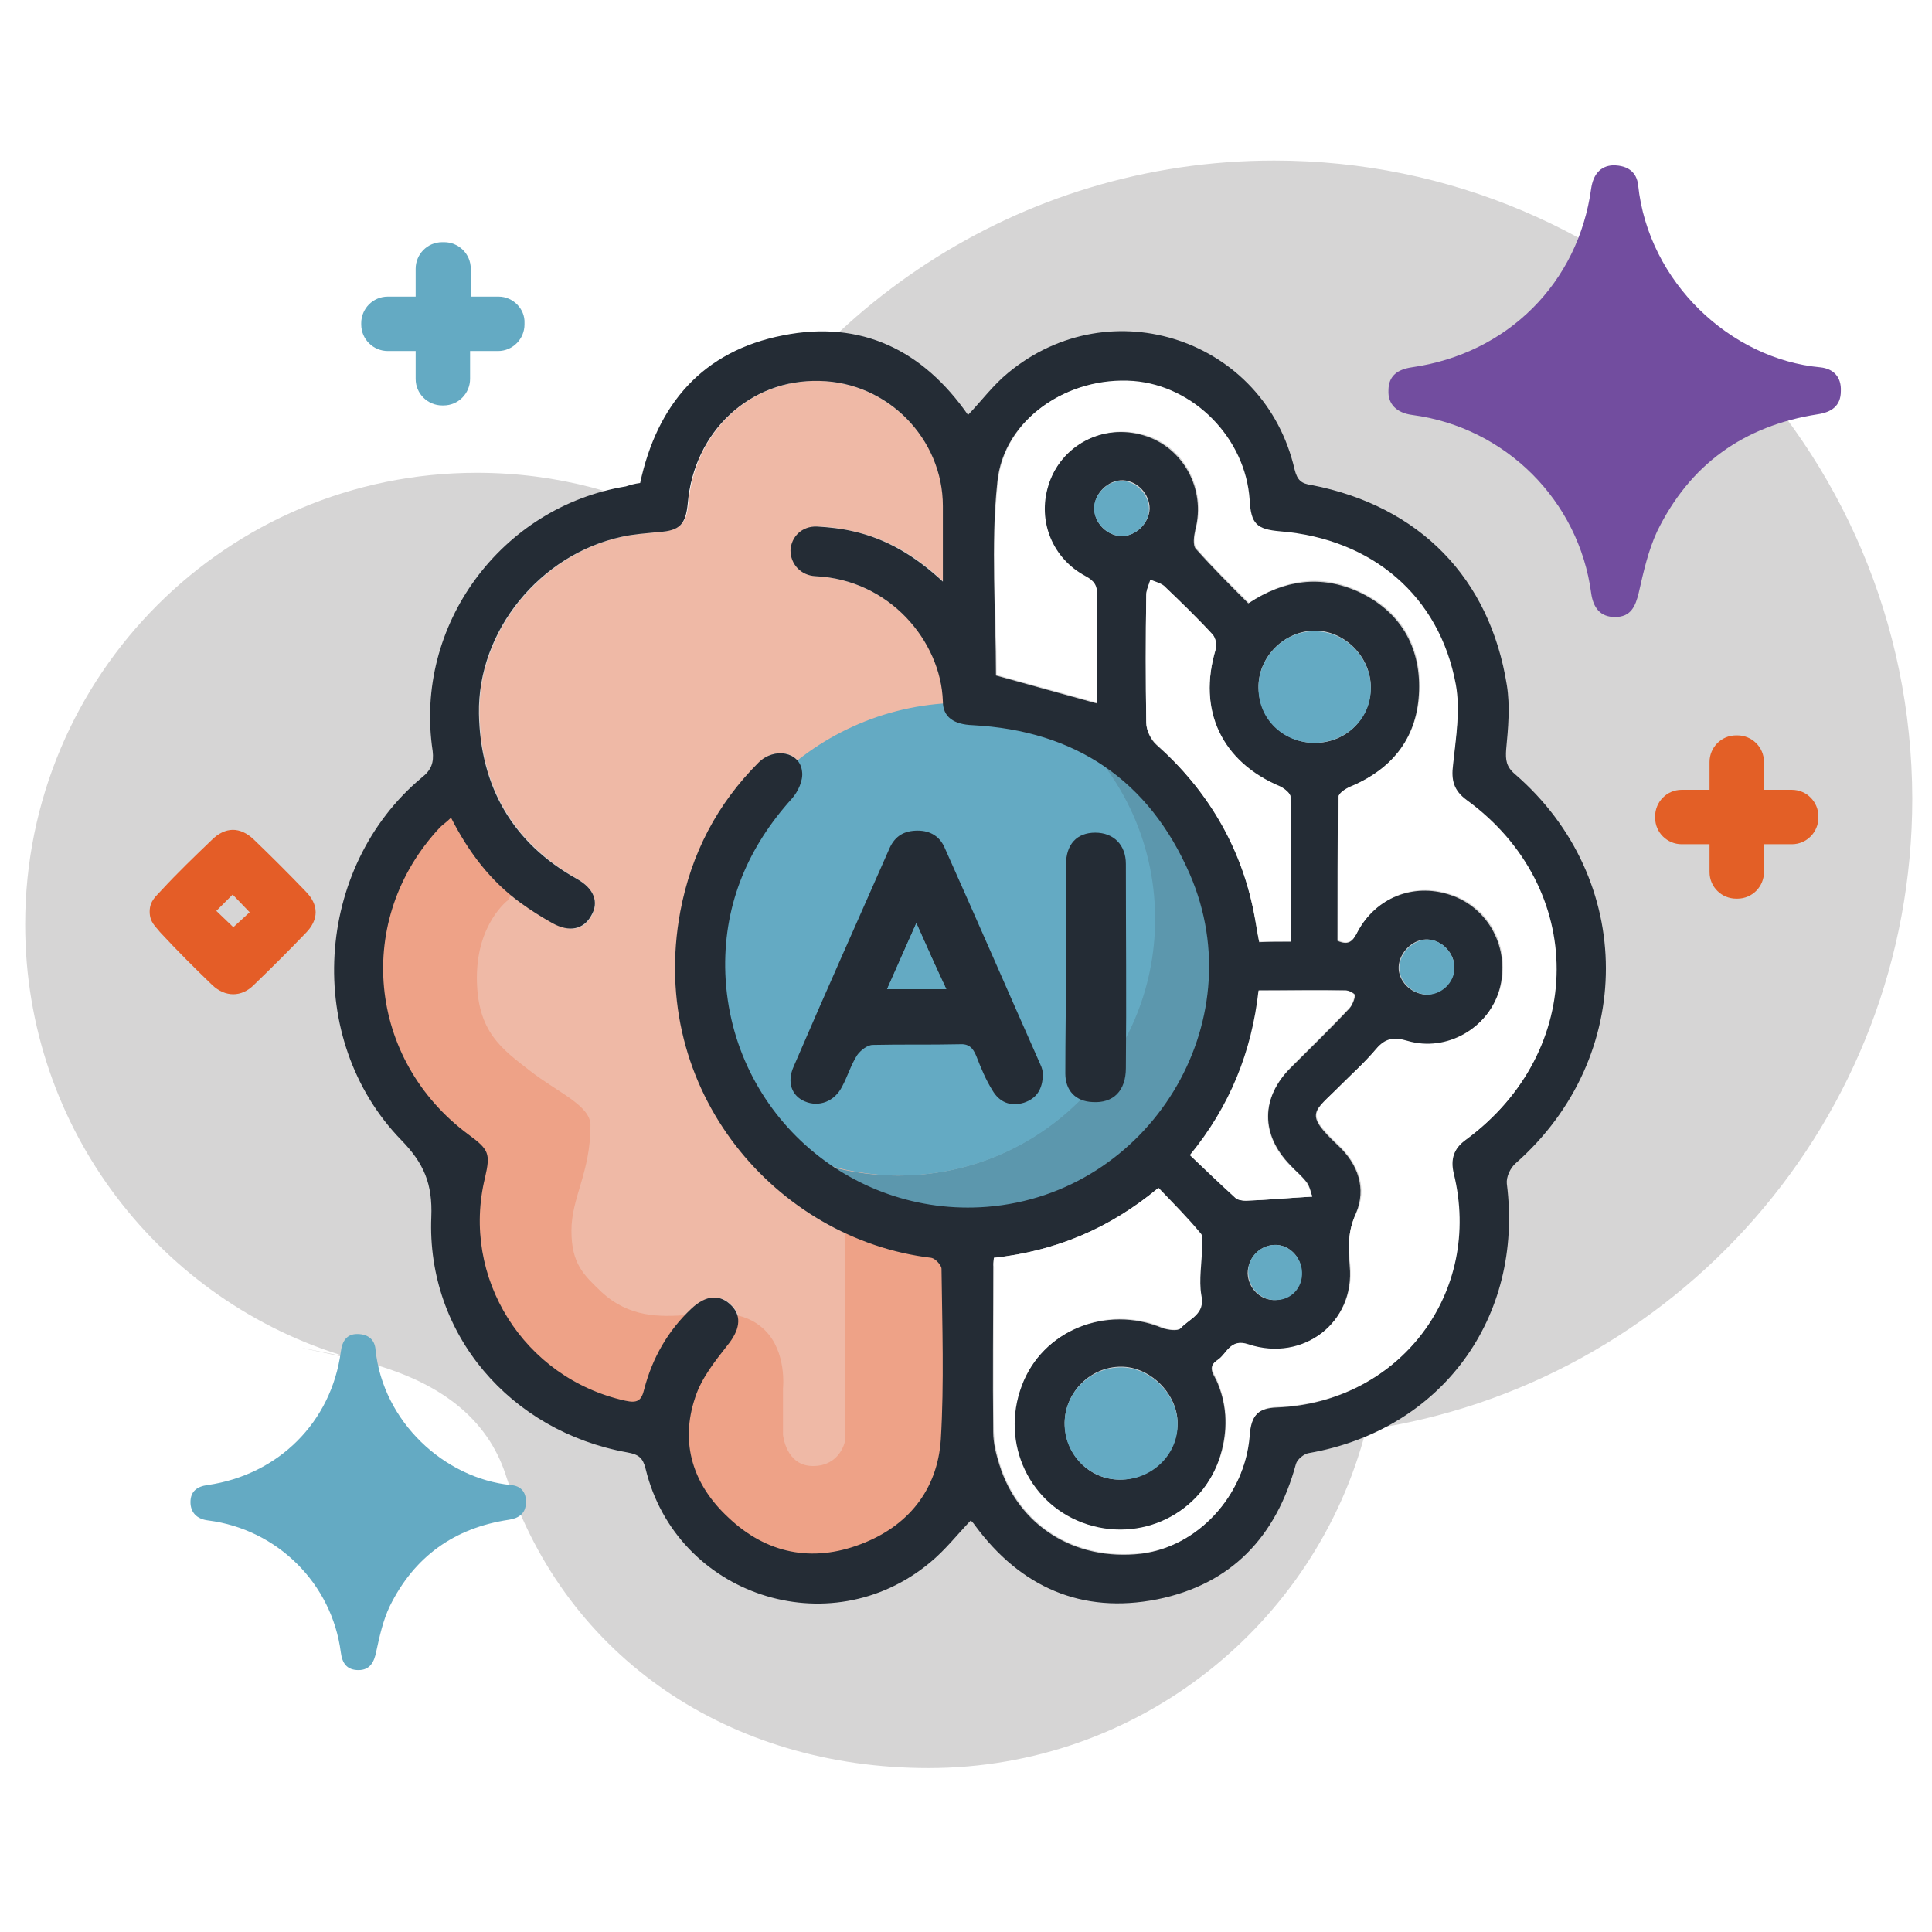 <svg xmlns="http://www.w3.org/2000/svg" xmlns:xlink="http://www.w3.org/1999/xlink" id="Layer_1" x="0px" y="0px" viewBox="0 0 284 284" style="enable-background:new 0 0 284 284;" xml:space="preserve"> <style type="text/css"> .st0{fill:#D6D5D5;} .st1{fill:#EFB9A6;} .st2{fill:#EEA287;} .st3{fill:#5C97AD;} .st4{fill:#64AAC3;} .st5{fill:#724D9F;} .st6{fill:#242C35;} .st7{fill:#E45D27;} .st8{fill:#FFFFFF;} .st9{fill:#E35F26;} </style> <path class="st0" d="M187.3,23.6c-37.6,0-70.1,22.2-85,54.2c-9.5-5.3-20.5-8.3-32.2-8.3c-36.7,0-66.4,29.7-66.4,66.4 c0,30.1,20,55.5,47.4,63.6c0,0-15-3.1,0,0.1c15,3.2,21.1,10.2,23.4,17.7c8.8,26.4,32.7,42.6,62,42.6c30.9,0,56.9-21.1,64.3-49.7 c45.4-6.5,80.3-45.6,80.3-92.8C281,65.6,239.1,23.6,187.3,23.6z"></path> <path class="st1" d="M66.3,120.2c2.6,5.1,5.8,9.4,10.3,12.5c1.5,1.1,3.1,2.1,4.7,3c2.5,1.4,4.6,1,5.7-1.1c1.1-2,0.3-4-2.1-5.4 c-9.5-5.4-14.2-13.6-14.4-24.3c-0.2-12.2,9.1-23.4,21-26c1.8-0.4,3.7-0.5,5.5-0.7c3-0.3,3.9-1.2,4.2-4.2c0.9-10.6,9.1-18.3,19.4-18 c9.9,0.3,18,8.5,18.1,18.4c0,3.5,0,7.1,0,11.1c-4-3.8-8.2-6.3-13.2-7.4c-1.7-0.4-3.5-0.7-5.3-0.7c-2.2-0.1-3.8,1.5-3.9,3.5 c-0.1,2,1.4,3.7,3.7,3.8c10.8,0.6,18.4,9.6,18.7,18.4c0.1,2.3,1.7,3.4,4.4,3.5c15.1,0.8,25.9,8.1,31.9,21.9c9.5,22-6,47-29.8,48.9 c-20.3,1.6-38.2-14.2-38.5-35.2c-0.1-9.5,3.4-17.7,9.8-24.8c0.9-1,1.7-2.8,1.5-4c-0.4-2.9-4.1-3.7-6.4-1.3 c-6.1,6.1-9.9,13.4-11.5,21.9c-4.9,26.4,14.2,48.2,36.9,50.9c0.6,0.1,1.5,1,1.5,1.6c0.1,8.4,0.5,16.8-0.1,25.1 c-0.5,7.4-4.9,12.7-11.8,15.4c-7.1,2.7-13.9,1.4-19.4-3.9c-5.1-4.8-7.2-10.9-4.9-17.7c0.9-2.7,2.9-5.2,4.7-7.6 c1.7-2.2,2.2-4.2,0.7-5.8c-1.7-1.8-3.8-1.7-6,0.4c-3.4,3.3-5.8,7.2-6.9,11.8c-0.4,1.7-1,2.1-2.8,1.7c-14.9-3.3-24.2-18.1-20.6-32.8 c0.9-3.5,0.6-4.1-2.4-6.3C54,155.8,52,135.1,64.7,121.6C65.1,121.2,65.5,120.8,66.3,120.2z M153.3,157.8c-0.1-0.2-0.1-0.8-0.4-1.4 c-4.6-10.6-9.3-21.1-14-31.7c-0.8-1.7-2.1-2.6-4-2.6c-1.9,0-3.3,0.8-4.1,2.5c-4.7,10.7-9.4,21.4-14.1,32.1c-1,2.4-0.3,4.4,1.6,5.2 c2.1,0.9,4.4,0,5.5-2.2c0.8-1.5,1.3-3.2,2.2-4.6c0.4-0.7,1.5-1.5,2.3-1.5c4.2-0.1,8.5,0,12.7-0.1c1.4,0,2,0.6,2.5,1.7 c0.7,1.7,1.4,3.5,2.4,5.1c1,1.7,2.6,2.4,4.6,1.8C152.4,161.5,153.4,160.3,153.3,157.8z M156.7,142.2 C156.7,142.2,156.7,142.2,156.7,142.2c0,5.2,0,10.4,0,15.6c0,2.6,1.5,4.1,4,4.2c3,0.1,4.9-1.7,4.9-5c0-10,0-20,0-30 c0-2.8-1.9-4.7-4.5-4.6c-2.8,0-4.3,1.7-4.3,4.7C156.6,132.1,156.7,137.1,156.7,142.2z"></path> <path class="st2" d="M74.7,132.3c0,0-4.6,3.4-4.6,11.4c0,8,3.7,10.5,7.8,13.7c4.1,3.2,8.9,5.1,8.9,8c0,7-2.8,10.6-2.8,15.5 s1.8,6.5,4.4,9c8.2,7.6,17.8-0.4,24,5.6c3.3,3.2,2.7,8.6,2.7,8.6l0,6.8c0,0,0.4,4.6,4.4,4.6s4.7-3.6,4.7-3.6v-32l17.3,4.7l-1.1,40 l-11.6,6.2l-21.4,0.4l-10.6-18.5l-6.7-2L70.6,194l-4.9-15.1v-9.7l-15-17.4l1.7-11.5l7.4-19.3l7.1-3.8l9.5,11.9L74.7,132.3z"></path> <g> <path class="st3" d="M156.1,106.1c8.3,6.9,13.6,17.3,13.6,29c0,20.8-16.9,37.7-37.7,37.7c-8.7,0-16.7-2.9-23-7.9 c7.1,10.3,19,17.1,32.4,17.1c21.7,0,39.3-17.6,39.3-39.3C180.8,126.1,170.6,111.9,156.1,106.1z"></path> <path class="st4" d="M169.8,135.1c0-11.7-5.3-22.1-13.6-29c-4.5-1.8-9.5-2.8-14.6-2.8c-21.7,0-39.3,17.6-39.3,39.3 c0,8.3,2.6,15.9,6.9,22.3c6.4,4.9,14.4,7.9,23,7.9C152.9,172.8,169.8,155.9,169.8,135.1z"></path> </g> <g> <path class="st5" d="M237.1,24.3c-1.9,0.1-2.9,1.4-3.2,3.4C232,41.6,221.6,52,207.5,54c-2,0.3-3.4,1.2-3.4,3.4 c-0.1,2,1.2,3.3,3.5,3.6c13.7,1.8,24.5,12.6,26.3,26.2c0.3,2.1,1.3,3.5,3.5,3.5c2.3,0,3-1.5,3.5-3.6c0.7-3.1,1.4-6.2,2.7-9 c4.8-9.8,12.7-15.5,23.6-17.2c2-0.3,3.4-1.2,3.4-3.4c0.1-2.1-1.1-3.3-3-3.5c-13.2-1.2-25.3-12.5-26.8-26.8 C240.6,25.4,239.4,24.3,237.1,24.3z"></path> <path class="st6" d="M94.1,71c2.5-11.6,9.2-19.4,21-21.7c11.5-2.3,20.6,2.2,27.2,11.7c2-2.1,3.7-4.4,5.9-6.2 c15.1-12.5,37.7-4.9,42.1,14.2c0.4,1.6,1,2.1,2.5,2.3c15.9,3.1,26.2,13.7,28.7,29.4c0.5,3.1,0.2,6.3-0.1,9.5 c-0.1,1.5,0,2.5,1.3,3.6c17.8,15.4,17.8,41.6,0.1,57.2c-0.8,0.7-1.4,2-1.3,3c2.5,19.7-9.6,36.2-29.1,39.6c-0.7,0.1-1.7,0.9-1.9,1.6 c-2.9,10.7-9.5,17.7-20.4,19.9c-11.1,2.2-20.1-1.8-26.8-10.9c-0.2-0.3-0.4-0.5-0.6-0.7c-2,2.1-3.8,4.4-6,6.2 c-14.8,12.3-37.3,4.8-41.8-13.8c-0.4-1.6-1-2.1-2.7-2.4c-17.2-3.1-29.5-17.4-28.8-34.6c0.2-4.9-1.1-7.9-4.4-11.3 c-14.4-14.8-12.8-40.1,3-53.3c1.4-1.1,1.8-2.2,1.6-3.9c-2.8-18.5,10.1-35.9,28.4-38.9C92.6,71.3,93.3,71.1,94.1,71z M66.3,120.2 c-0.7,0.7-1.2,1-1.6,1.4C52,135.1,54,155.8,68.9,166.8c3,2.2,3.2,2.8,2.4,6.3c-3.6,14.7,5.7,29.5,20.6,32.8c1.8,0.4,2.4,0,2.8-1.7 c1.2-4.6,3.5-8.6,6.9-11.8c2.2-2.1,4.3-2.2,6-0.4c1.5,1.6,1.1,3.6-0.7,5.8c-1.8,2.3-3.8,4.8-4.7,7.6c-2.3,6.8-0.3,12.9,4.9,17.7 c5.6,5.3,12.3,6.6,19.4,3.9c6.9-2.6,11.3-7.9,11.8-15.4c0.5-8.3,0.2-16.8,0.1-25.1c0-0.5-0.9-1.5-1.5-1.6 c-22.7-2.7-41.8-24.5-36.9-50.9c1.6-8.5,5.4-15.8,11.5-21.9c2.3-2.3,6.1-1.6,6.4,1.3c0.2,1.3-0.6,3-1.5,4 c-6.4,7.1-9.9,15.3-9.8,24.8c0.3,21,18.2,36.8,38.5,35.2c23.8-1.9,39.3-27,29.8-48.9c-6-13.8-16.8-21.1-31.9-21.9 c-2.8-0.1-4.4-1.2-4.4-3.5c-0.3-8.9-7.9-17.9-18.7-18.4c-2.2-0.1-3.7-1.8-3.7-3.8c0.1-2,1.7-3.6,3.9-3.5c1.8,0.1,3.6,0.3,5.3,0.7 c4.9,1.1,9.1,3.6,13.2,7.4c0-4.1,0-7.6,0-11.1c0-9.9-8.1-18.2-18.1-18.4c-10.2-0.3-18.5,7.4-19.4,18c-0.3,3.1-1.2,4-4.2,4.2 c-1.9,0.2-3.7,0.3-5.5,0.7c-12,2.6-21.2,13.8-21,26c0.2,10.7,4.9,19,14.4,24.3c2.5,1.4,3.3,3.4,2.1,5.4c-1.1,2-3.2,2.5-5.7,1.1 c-1.6-0.9-3.2-1.9-4.7-3C72.1,129.5,68.9,125.3,66.3,120.2z M146.1,184.9c-0.1,0.6-0.1,1-0.1,1.4c0,8.1-0.1,16.1,0,24.2 c0,1.6,0.4,3.2,0.9,4.8c2.8,9,11.1,14.2,20.8,13.1c8.3-1,15.3-8.5,15.9-17.2c0.2-3.1,1.3-4.2,4.1-4.3c18-0.7,30.1-16.8,25.9-34.3 c-0.5-2.2,0-3.7,1.8-5c17.7-13,17.8-37,0.1-49.9c-1.9-1.4-2.3-2.9-2-5.2c0.5-3.9,1.1-8,0.4-11.8c-2.4-13-12.3-21.4-25.8-22.5 c-3.5-0.3-4.3-1.1-4.5-4.6c-0.6-9.1-8.1-16.8-17.1-17.5c-9.6-0.7-19,5.5-19.9,14.8c-1,9.4-0.2,19-0.2,28.4 c4.7,1.3,9.7,2.7,14.8,4.1c0-5.2,0-10.5,0-15.8c0-1.4-0.4-2.1-1.7-2.8c-4.9-2.5-7.1-8.1-5.5-13.3c1.9-6,8-9.3,14.1-7.5 c5.8,1.7,9.2,7.9,7.6,13.9c-0.2,0.9-0.4,2.3,0.1,2.8c2.5,2.8,5.1,5.4,7.7,8c5.3-3.5,10.7-4.2,16.2-1.7c6,2.8,9.1,7.9,8.9,14.5 c-0.2,6.7-3.7,11.4-9.9,14.1c-0.8,0.3-2,1.1-2,1.6c-0.1,7.1-0.1,14.1-0.1,21.1c1.8,0.8,2.3-0.1,2.9-1.3c2.7-5,8.2-7.2,13.5-5.5 c5.8,1.8,9.1,8,7.4,14c-1.7,5.8-7.7,9.3-13.6,7.6c-2-0.6-3.3-0.3-4.6,1.2c-1.6,1.9-3.5,3.6-5.3,5.4c-3.8,3.8-5.3,3.9-0.2,8.7 c2.9,2.7,4.2,6.3,2.6,10c-1.2,2.7-1.1,5-0.9,7.7c0.8,8.3-6.9,14.3-15,11.6c-2.7-0.9-3.1,1.4-4.5,2.3c-1.4,0.9-0.6,1.9-0.1,2.9 c1.5,3.3,1.7,6.8,0.8,10.3c-2.2,8.8-11.2,13.7-19.8,11c-8.5-2.7-12.9-11.9-9.7-20.4c3-8.2,12.5-12,20.7-8.6 c0.8,0.3,2.3,0.5,2.7,0.1c1.2-1.4,3.5-2,3-4.8c-0.5-2.3,0-4.8,0.1-7.2c0-0.7,0.1-1.5-0.2-1.9c-2-2.2-4.1-4.4-6.2-6.7 C163.1,180.6,155.2,183.9,146.1,184.9z M189.8,138.4c0-7.3,0-14.2-0.1-21.2c0-0.5-0.9-1.3-1.5-1.5c-8.7-3.6-12.2-11.2-9.5-20.2 c0.2-0.7,0-1.7-0.5-2.2c-2.3-2.4-4.6-4.8-7.1-7.1c-0.5-0.5-1.3-0.6-2-0.9c-0.2,0.7-0.6,1.5-0.6,2.2c-0.1,6.3-0.1,12.5,0,18.8 c0,1.1,0.7,2.5,1.5,3.2c7.5,6.6,12.4,14.7,14.3,24.6c0.3,1.5,0.5,3,0.8,4.4C186.7,138.4,188.1,138.4,189.8,138.4z M192.9,175.9 c-0.2-0.5-0.3-1.4-0.8-2.1c-0.7-0.9-1.6-1.6-2.4-2.5c-4.4-4.5-4.4-10,0.1-14.4c2.9-2.9,5.8-5.7,8.6-8.7c0.4-0.5,0.7-1.2,0.8-1.9 c0-0.2-0.8-0.7-1.3-0.7c-4.2-0.1-8.4,0-12.8,0c-0.9,9-4.1,17-10.1,24.2c2.3,2.2,4.4,4.2,6.7,6.3c0.3,0.3,1,0.4,1.5,0.4 C186.2,176.4,189.2,176.1,192.9,175.9z M193.3,109.2c4.6,0,8.2-3.6,8.2-8.2c0-4.4-3.8-8.3-8.2-8.3c-4.5,0-8.4,3.9-8.3,8.4 C185.1,105.7,188.7,109.2,193.3,109.2z M164.6,217.5c4.6,0,8.5-3.7,8.5-8.3c0-4.3-4-8.3-8.3-8.3c-4.5,0-8.2,3.7-8.3,8.2 C156.5,213.8,160.1,217.5,164.6,217.5z M164.9,78.8c2.1,0,4-1.9,4.1-4c0-2.2-1.8-4.1-3.9-4.2c-2.2-0.1-4.3,2-4.2,4.1 C160.8,76.9,162.8,78.8,164.9,78.8z M213.8,142.3c0-2.2-1.8-4.1-4-4.2c-2.1-0.1-4.1,1.9-4.2,4c-0.1,2.1,1.8,4,4,4.1 C211.8,146.2,213.7,144.4,213.8,142.3z M187.3,183c-2.2,0.1-3.9,2-3.9,4.2c0.1,2.2,1.9,4,4.1,3.9c2.2-0.1,3.9-1.8,3.8-4.1 C191.3,184.7,189.4,182.9,187.3,183z"></path> <path class="st4" d="M52.5,196.1c1.7,0,2.6,0.9,2.7,2.3c1.1,10.6,10.1,18.9,19.9,19.9c1.4,0.1,2.3,1,2.2,2.6c0,1.6-1.1,2.3-2.5,2.5 c-8,1.2-13.9,5.4-17.5,12.7c-1,2.1-1.5,4.4-2,6.7c-0.3,1.5-0.9,2.7-2.6,2.7c-1.7,0-2.4-1-2.6-2.6c-1.3-10.1-9.3-18.1-19.5-19.4 c-1.7-0.2-2.6-1.2-2.6-2.7c0-1.6,1-2.3,2.5-2.5c10.4-1.5,18.2-9.2,19.6-19.6C50.3,197.1,51,196.1,52.5,196.1z"></path> <path class="st7" d="M22,134c0-1.6,1-2.3,1.7-3.1c2.4-2.6,4.9-5,7.4-7.4c2-2,4.2-2,6.2-0.1c2.6,2.5,5.1,5,7.6,7.6c2,2,2,4.2,0,6.2 c-2.5,2.6-5,5.1-7.6,7.6c-1.8,1.8-4.2,1.8-6.1,0c-2.6-2.5-5.2-5.1-7.7-7.8C22.9,136.2,22,135.6,22,134z M36.7,134.1l-2.5-2.6 l-2.4,2.4l2.5,2.4C35.2,135.5,35.8,134.9,36.7,134.1z"></path> <path class="st8" d="M146.1,184.9c9.1-1,17-4.3,24.2-10.3c2.2,2.3,4.3,4.4,6.2,6.7c0.4,0.4,0.2,1.3,0.2,1.9c0,2.4-0.5,4.9-0.1,7.2 c0.6,2.8-1.7,3.4-3,4.8c-0.4,0.4-1.9,0.3-2.7-0.1c-8.3-3.4-17.7,0.5-20.7,8.6c-3.2,8.5,1.2,17.7,9.7,20.4c8.6,2.7,17.5-2.2,19.8-11 c0.9-3.5,0.6-6.9-0.8-10.3c-0.5-1-1.3-2,0.1-2.9c1.4-0.9,1.8-3.2,4.5-2.3c8.1,2.7,15.8-3.3,15-11.6c-0.3-2.8-0.4-5.1,0.9-7.7 c1.7-3.6,0.3-7.2-2.6-10c-5.1-4.8-3.6-4.8,0.2-8.7c1.8-1.8,3.7-3.5,5.3-5.4c1.3-1.6,2.6-1.8,4.6-1.2c5.8,1.7,11.9-1.9,13.6-7.6 c1.7-6-1.5-12.2-7.4-14c-5.3-1.7-10.8,0.5-13.5,5.5c-0.6,1.2-1.2,2.1-2.9,1.3c0-7,0-14,0.1-21.1c0-0.6,1.2-1.3,2-1.6 c6.2-2.7,9.7-7.4,9.9-14.1c0.2-6.6-2.8-11.7-8.9-14.5c-5.5-2.6-10.9-1.8-16.2,1.7c-2.6-2.6-5.3-5.2-7.7-8c-0.5-0.6-0.3-1.9-0.1-2.8 c1.6-6-1.8-12.3-7.6-13.9c-6.1-1.7-12.3,1.5-14.1,7.5c-1.6,5.2,0.6,10.7,5.5,13.3c1.3,0.7,1.7,1.4,1.7,2.8c-0.1,5.3,0,10.5,0,15.8 c-5.1-1.4-10.1-2.8-14.8-4.1c0-9.4-0.8-19,0.2-28.4c1-9.3,10.3-15.5,19.9-14.8c8.9,0.7,16.5,8.4,17.1,17.5c0.2,3.5,1,4.3,4.5,4.6 c13.5,1.1,23.4,9.5,25.8,22.5c0.7,3.8,0,7.9-0.4,11.8c-0.3,2.3,0.1,3.8,2,5.2c17.7,12.9,17.6,36.9-0.1,49.9c-1.8,1.3-2.3,2.9-1.8,5 c4.3,17.5-7.9,33.6-25.9,34.3c-2.8,0.1-3.9,1.2-4.1,4.3c-0.7,8.7-7.7,16.3-15.9,17.2c-9.7,1.1-18-4.1-20.8-13.1 c-0.5-1.5-0.8-3.2-0.9-4.8c-0.1-8.1,0-16.1,0-24.2C146,185.9,146.1,185.5,146.1,184.9z"></path> <path class="st8" d="M189.8,138.4c-1.7,0-3.1,0-4.7,0c-0.3-1.5-0.5-3-0.8-4.4c-2-9.8-6.9-17.9-14.3-24.6c-0.8-0.7-1.5-2.1-1.5-3.2 c-0.1-6.3-0.1-12.5,0-18.8c0-0.7,0.4-1.5,0.6-2.2c0.7,0.3,1.5,0.5,2,0.9c2.4,2.3,4.8,4.6,7.1,7.1c0.5,0.5,0.7,1.6,0.5,2.2 c-2.7,9,0.9,16.6,9.5,20.2c0.6,0.3,1.5,1,1.5,1.5C189.8,124.2,189.8,131.2,189.8,138.4z"></path> <path class="st8" d="M192.9,175.9c-3.6,0.2-6.7,0.5-9.8,0.6c-0.5,0-1.2-0.1-1.5-0.4c-2.2-2-4.4-4.1-6.7-6.3 c5.9-7.2,9.1-15.2,10.1-24.2c4.4,0,8.6,0,12.8,0c0.5,0,1.3,0.5,1.3,0.7c-0.1,0.6-0.3,1.4-0.8,1.9c-2.8,2.9-5.7,5.8-8.6,8.7 c-4.4,4.5-4.5,9.9-0.1,14.4c0.8,0.8,1.7,1.5,2.4,2.5C192.5,174.5,192.7,175.4,192.9,175.9z"></path> <path class="st4" d="M193.3,109.2c-4.7,0-8.3-3.5-8.3-8c-0.1-4.6,3.8-8.5,8.3-8.4c4.5,0,8.2,3.9,8.2,8.3 C201.6,105.5,198,109.1,193.3,109.2z"></path> <path class="st4" d="M164.6,217.5c-4.5,0-8.2-3.8-8.1-8.3c0-4.5,3.8-8.2,8.3-8.2c4.3,0,8.3,4,8.3,8.3 C173.2,213.8,169.3,217.6,164.6,217.5z"></path> <path class="st4" d="M164.9,78.8c-2.1,0-4-1.9-4.1-4c0-2.2,2.1-4.2,4.2-4.1c2.1,0.1,3.9,2,3.9,4.2C168.9,76.9,167,78.8,164.9,78.8z "></path> <path class="st4" d="M213.8,142.3c0,2.2-2,4-4.1,3.9c-2.2-0.1-4.1-2-4-4.1c0.1-2.1,2.1-4,4.2-4C212,138.2,213.8,140.1,213.8,142.3z "></path> <path class="st4" d="M187.3,183c2.1-0.1,4,1.7,4.1,4c0.1,2.3-1.6,4.1-3.8,4.1c-2.2,0.1-4-1.7-4.1-3.9 C183.3,185,185.1,183.1,187.3,183z"></path> <path class="st6" d="M153.3,157.8c0,2.4-1,3.7-2.8,4.3c-2,0.6-3.6-0.1-4.6-1.8c-1-1.6-1.7-3.3-2.4-5.1c-0.5-1.2-1.1-1.8-2.5-1.7 c-4.2,0.1-8.5,0-12.7,0.1c-0.8,0-1.8,0.8-2.3,1.5c-0.9,1.4-1.4,3.1-2.2,4.6c-1.1,2.2-3.4,3.1-5.5,2.2c-1.9-0.8-2.7-2.8-1.6-5.2 c4.6-10.7,9.4-21.4,14.1-32.1c0.8-1.7,2.1-2.5,4.1-2.5c1.9,0,3.3,0.9,4,2.6c4.7,10.5,9.3,21.1,14,31.7 C153.2,157,153.3,157.6,153.3,157.8z M134.7,135.7c-1.6,3.6-2.9,6.5-4.3,9.7c3.1,0,5.7,0,8.7,0 C137.6,142.2,136.3,139.3,134.7,135.7z"></path> <path class="st6" d="M156.7,142.2c0-5,0-10.1,0-15.1c0-3,1.6-4.7,4.3-4.7c2.7,0,4.5,1.8,4.5,4.6c0,10,0.1,20,0,30 c0,3.3-1.8,5.2-4.9,5c-2.5-0.1-4-1.7-4-4.2C156.6,152.6,156.7,147.4,156.7,142.2C156.7,142.2,156.7,142.2,156.7,142.2z"></path> <path class="st4" d="M134.7,135.7c1.6,3.6,2.9,6.5,4.4,9.7c-3,0-5.6,0-8.7,0C131.8,142.3,133.1,139.3,134.7,135.7z"></path> </g> <path class="st4" d="M73.3,43.6h-4.1v-4.1c0-2.2-1.8-3.9-3.9-3.9H65c-2.2,0-3.9,1.8-3.9,3.9v4.1h-4.1c-2.2,0-3.9,1.8-3.9,3.9v0.2 c0,2.2,1.8,3.9,3.9,3.9h4.1v4.1c0,2.2,1.8,3.9,3.9,3.9h0.2c2.2,0,3.9-1.8,3.9-3.9v-4.1h4.1c2.2,0,3.9-1.8,3.9-3.9v-0.2 C77.2,45.4,75.4,43.6,73.3,43.6z"></path> <path class="st9" d="M263.4,116.1h-4.1V112c0-2.2-1.8-3.9-3.9-3.9h-0.2c-2.2,0-3.9,1.8-3.9,3.9v4.1h-4.1c-2.2,0-3.9,1.8-3.9,3.9v0.2 c0,2.2,1.8,3.9,3.9,3.9h4.1v4.1c0,2.2,1.8,3.9,3.9,3.9h0.2c2.2,0,3.9-1.8,3.9-3.9v-4.1h4.1c2.2,0,3.9-1.8,3.9-3.9v-0.2 C267.3,117.9,265.6,116.1,263.4,116.1z"></path> <image style="overflow:visible;" width="284" height="284" transform="matrix(1 0 0 1 711.136 45.957)"> </image> </svg>
